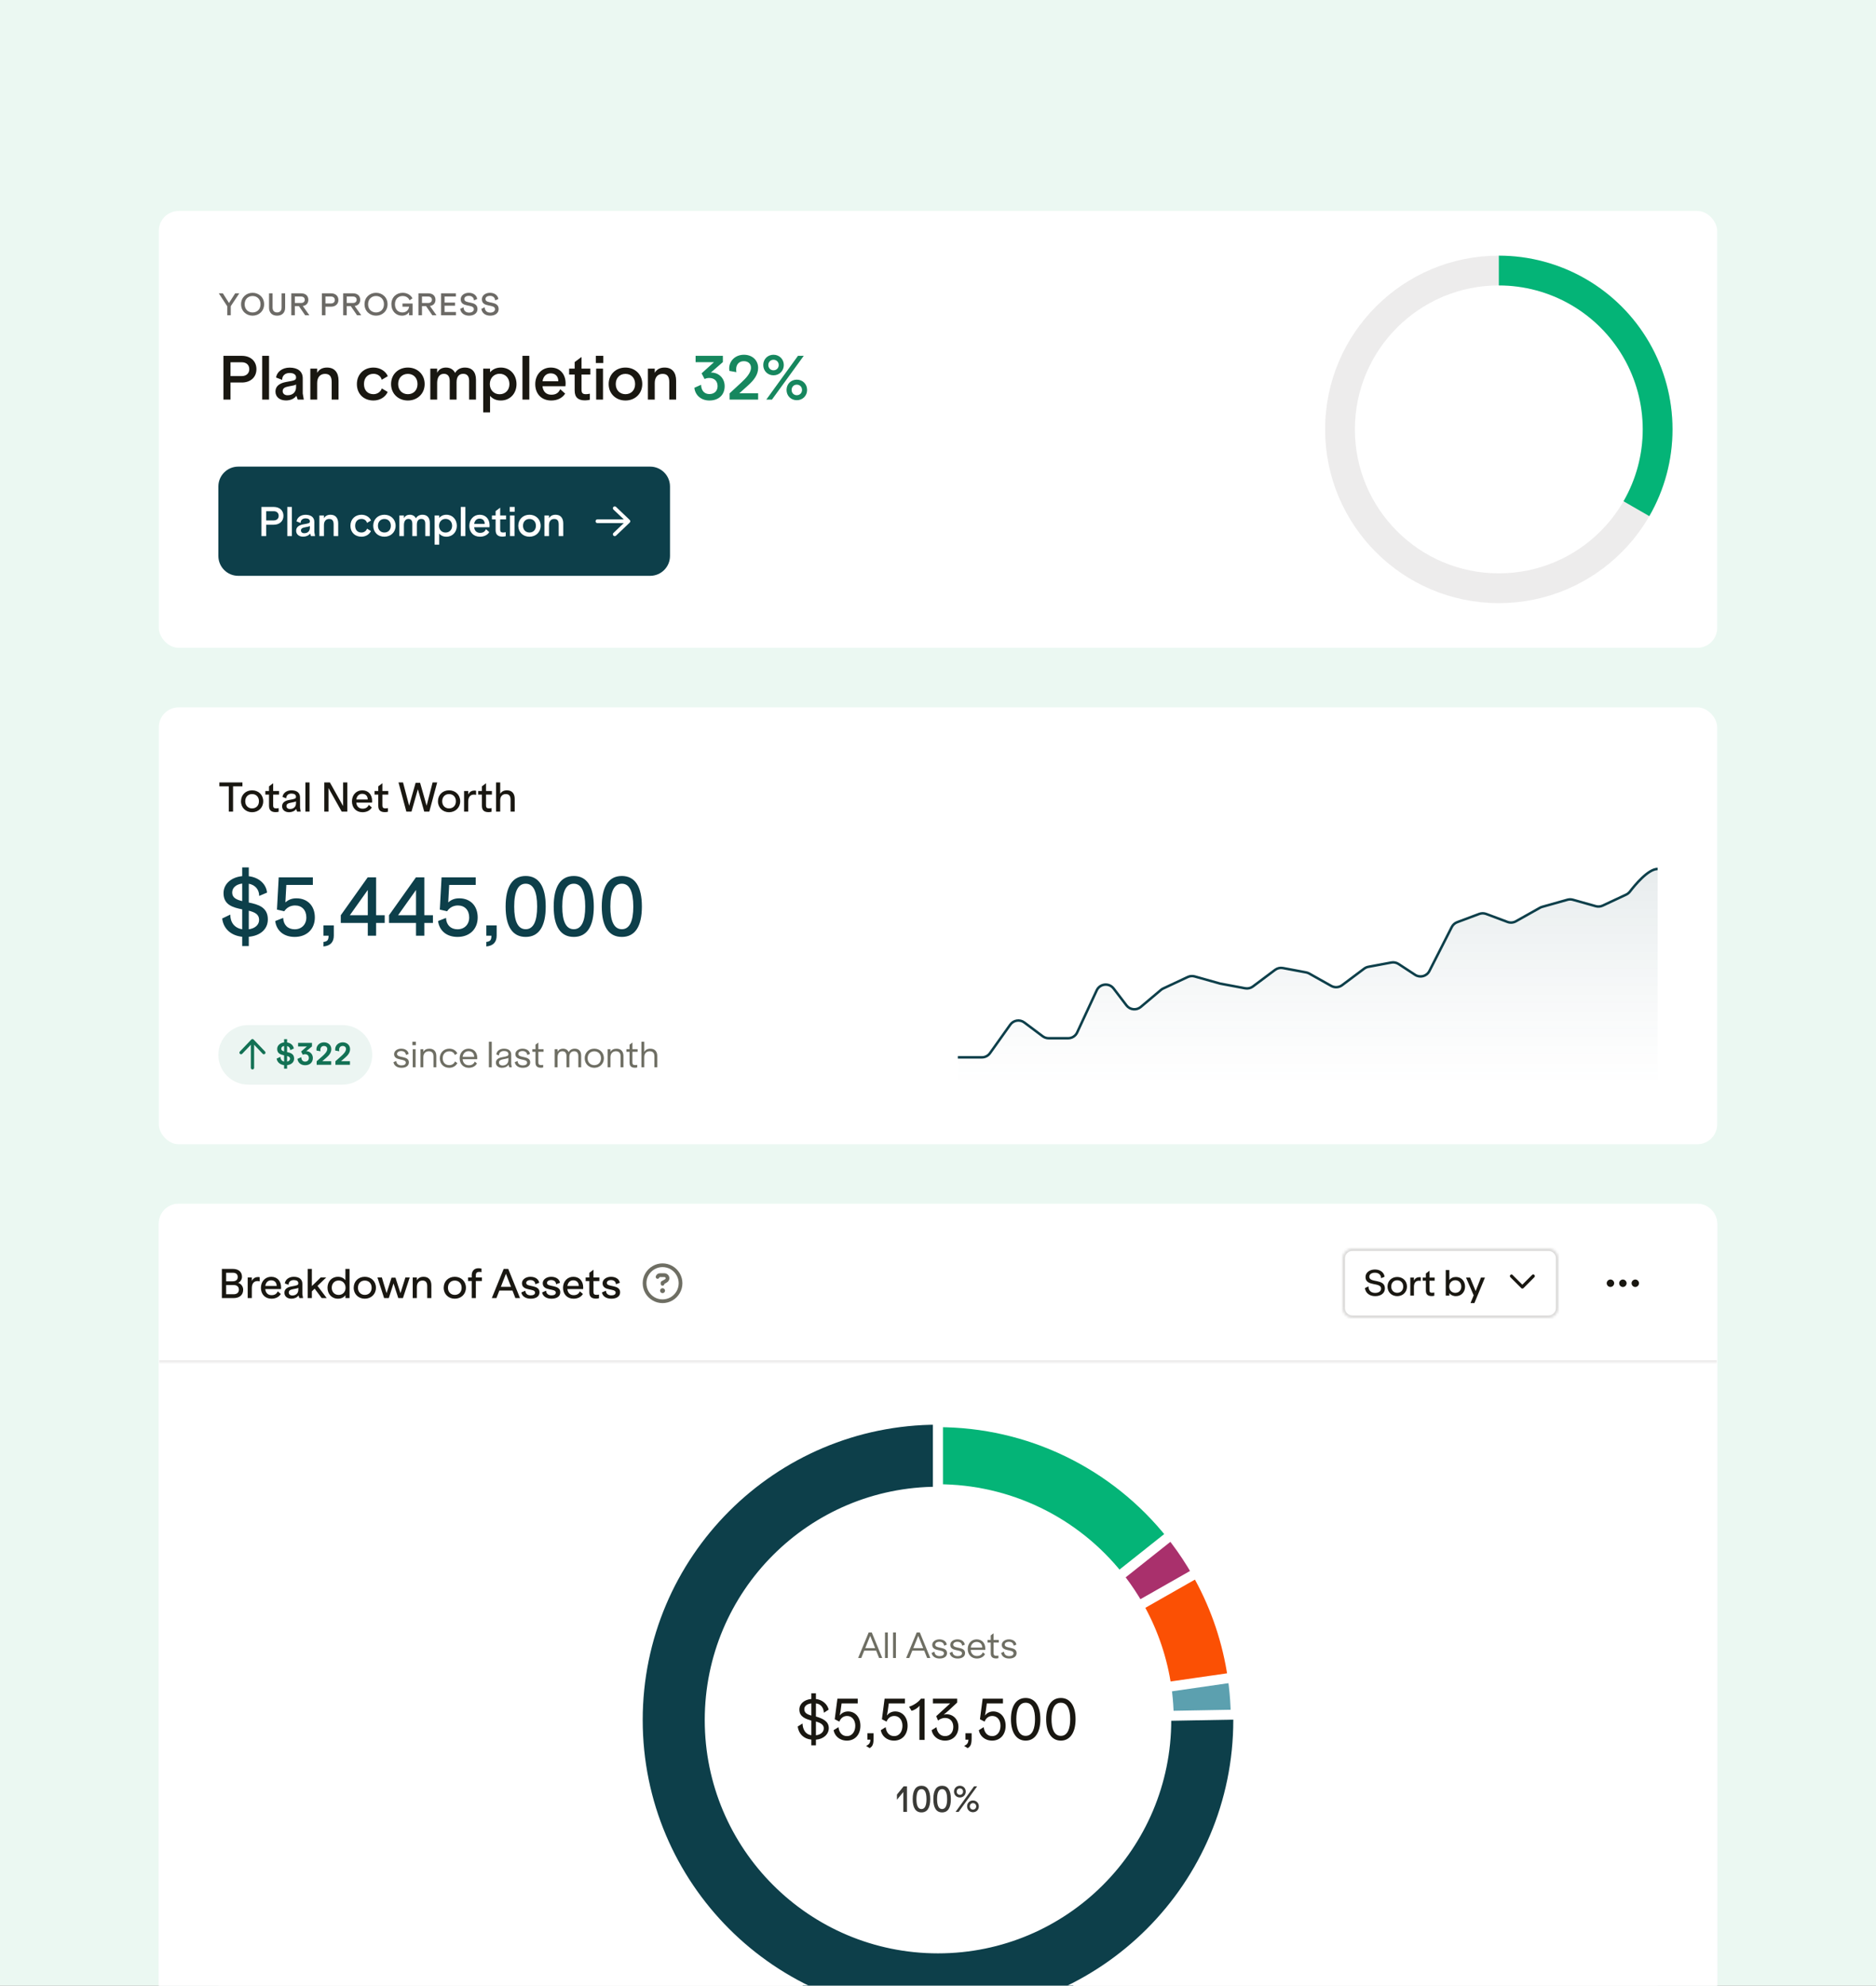 <?xml version="1.0" encoding="UTF-8"?> <svg xmlns="http://www.w3.org/2000/svg" width="756" height="800" viewBox="0 0 756 800" fill="none"><rect x="0" y="0" width="756" height="800" fill="#808080" stroke="none"/><g clip-path="url(#clip0_2076_46123)"><rect width="756" height="800" fill="#EBF8F2"></rect><rect x="64" y="85" width="628" height="176" rx="8" fill="white"></rect><path opacity="0.64" d="M91.576 127V123.388L88.168 118.18H89.812L92.284 122.08L94.78 118.18H96.436L92.992 123.364V127H91.576ZM101.793 127.18C99.285 127.18 97.149 125.368 97.149 122.572C97.149 119.764 99.297 117.964 101.793 117.964C104.289 117.964 106.437 119.764 106.437 122.572C106.437 125.368 104.301 127.18 101.793 127.18ZM101.793 125.884C103.593 125.884 104.985 124.624 104.985 122.572C104.985 120.508 103.569 119.26 101.793 119.26C100.017 119.26 98.589 120.508 98.589 122.572C98.589 124.624 100.005 125.884 101.793 125.884ZM111.669 127.18C109.641 127.18 108.417 125.98 108.417 123.964V118.18H109.845V123.88C109.845 125.092 110.433 125.872 111.669 125.872C112.881 125.872 113.481 125.092 113.481 123.88V118.18H114.909V123.964C114.909 126.004 113.661 127.18 111.669 127.18ZM117.391 127V118.18H121.363C123.163 118.18 124.255 119.224 124.255 120.772C124.255 122.128 123.475 123.076 122.023 123.292L124.663 127H122.971L120.451 123.34H118.819V127H117.391ZM118.819 122.068H121.315C122.275 122.068 122.815 121.54 122.815 120.772C122.815 120.004 122.287 119.476 121.315 119.476H118.819V122.068ZM129.723 127V118.18H133.419C135.183 118.18 136.371 119.236 136.371 120.868C136.371 122.584 135.075 123.556 133.455 123.556H131.151V127H129.723ZM131.151 122.26H133.407C134.343 122.26 134.931 121.708 134.931 120.868C134.931 120.052 134.379 119.476 133.419 119.476H131.151V122.26ZM138.297 127V118.18H142.269C144.069 118.18 145.161 119.224 145.161 120.772C145.161 122.128 144.381 123.076 142.929 123.292L145.569 127H143.877L141.357 123.34H139.725V127H138.297ZM139.725 122.068H142.221C143.181 122.068 143.721 121.54 143.721 120.772C143.721 120.004 143.193 119.476 142.221 119.476H139.725V122.068ZM151.539 127.18C149.031 127.18 146.895 125.368 146.895 122.572C146.895 119.764 149.043 117.964 151.539 117.964C154.035 117.964 156.183 119.764 156.183 122.572C156.183 125.368 154.047 127.18 151.539 127.18ZM151.539 125.884C153.339 125.884 154.731 124.624 154.731 122.572C154.731 120.508 153.315 119.26 151.539 119.26C149.763 119.26 148.335 120.508 148.335 122.572C148.335 124.624 149.751 125.884 151.539 125.884ZM161.979 127.18C159.567 127.18 157.719 125.356 157.719 122.572C157.719 119.74 159.771 117.964 162.279 117.964C163.911 117.964 165.483 118.744 166.227 120.196L165.051 120.988C164.619 119.92 163.563 119.26 162.255 119.26C160.515 119.26 159.159 120.508 159.159 122.56C159.159 124.66 160.407 125.884 162.183 125.884C163.659 125.884 164.667 124.948 164.859 123.556H162.195V122.284H166.263V127H164.847V125.764C164.343 126.472 163.479 127.18 161.979 127.18ZM168.625 127V118.18H172.597C174.397 118.18 175.489 119.224 175.489 120.772C175.489 122.128 174.709 123.076 173.257 123.292L175.897 127H174.205L171.685 123.34H170.053V127H168.625ZM170.053 122.068H172.549C173.509 122.068 174.049 121.54 174.049 120.772C174.049 120.004 173.521 119.476 172.549 119.476H170.053V122.068ZM177.727 127V118.18H183.715V119.476H179.155V121.912H183.379V123.184H179.155V125.704H183.739V127H177.727ZM189.022 127.18C187.138 127.18 185.686 126.184 185.458 124.444L186.814 123.796C186.814 125.104 187.63 125.944 189.022 125.944C190.138 125.944 190.954 125.428 190.954 124.576C190.954 122.332 185.662 124.084 185.662 120.592C185.662 118.984 187.162 117.964 188.938 117.964C190.894 117.964 192.13 119.104 192.298 120.472L190.99 121.036C190.99 119.968 190.21 119.2 188.938 119.2C187.87 119.2 187.114 119.68 187.114 120.496C187.114 122.644 192.418 120.964 192.418 124.516C192.418 126.208 190.954 127.18 189.022 127.18ZM197.549 127.18C195.665 127.18 194.213 126.184 193.985 124.444L195.341 123.796C195.341 125.104 196.157 125.944 197.549 125.944C198.665 125.944 199.481 125.428 199.481 124.576C199.481 122.332 194.189 124.084 194.189 120.592C194.189 118.984 195.689 117.964 197.465 117.964C199.421 117.964 200.657 119.104 200.825 120.472L199.517 121.036C199.517 119.968 198.737 119.2 197.465 119.2C196.397 119.2 195.641 119.68 195.641 120.496C195.641 122.644 200.945 120.964 200.945 124.516C200.945 126.208 199.481 127.18 197.549 127.18Z" fill="#191711"></path><path d="M90.04 161V143.36H97.432C100.96 143.36 103.336 145.472 103.336 148.736C103.336 152.168 100.744 154.112 97.504 154.112H92.896V161H90.04ZM92.896 151.52H97.408C99.28 151.52 100.456 150.416 100.456 148.736C100.456 147.104 99.352 145.952 97.432 145.952H92.896V151.52ZM105.66 161V143.36H108.42V161H105.66ZM115.254 161.336C112.758 161.336 111.006 159.968 111.006 157.736C111.006 155.6 112.638 154.376 115.302 153.896C118.758 153.296 119.31 153.2 119.31 152.048C119.31 150.824 118.182 150.272 116.718 150.272C114.942 150.272 113.694 151.28 113.694 153.056L111.246 152.096C111.606 149.744 113.814 148.112 116.718 148.112C119.958 148.112 121.998 149.624 121.998 152.408V158.528L122.43 161H119.982L119.43 159.464C118.566 160.664 117.006 161.336 115.254 161.336ZM115.878 159.248C118.134 159.248 119.31 157.832 119.31 155.984V154.88C118.95 155.192 118.254 155.336 116.046 155.744C114.75 155.984 113.91 156.488 113.91 157.592C113.91 158.528 114.63 159.248 115.878 159.248ZM125.053 161V148.52H127.813V150.2C128.653 148.784 129.973 148.088 131.773 148.088C134.797 148.088 136.429 150.032 136.429 153.368V161H133.669V153.92C133.669 151.664 132.829 150.632 130.981 150.632C128.989 150.632 127.813 152.024 127.813 154.328V161H125.053ZM150.517 161.36C146.533 161.36 143.821 158.672 143.821 154.736C143.821 150.824 146.629 148.088 150.517 148.088C153.205 148.088 155.461 149.576 156.277 151.568L153.829 153.008C153.493 151.496 152.077 150.608 150.517 150.608C148.237 150.608 146.677 152.168 146.677 154.736C146.677 157.28 148.189 158.816 150.517 158.816C152.101 158.816 153.469 157.808 153.853 156.488L156.229 157.904C155.389 159.872 153.205 161.36 150.517 161.36ZM164.364 161.36C160.5 161.36 157.596 158.624 157.596 154.736C157.596 150.824 160.5 148.088 164.364 148.088C168.204 148.088 171.132 150.824 171.132 154.736C171.132 158.624 168.204 161.36 164.364 161.36ZM164.364 158.816C166.62 158.816 168.252 157.232 168.252 154.736C168.252 152.216 166.62 150.632 164.364 150.632C162.108 150.632 160.452 152.216 160.452 154.736C160.452 157.232 162.132 158.816 164.364 158.816ZM173.405 161V148.52H176.165V150.176C176.981 148.568 178.397 148.088 179.717 148.088C181.469 148.088 182.717 148.904 183.413 150.248C184.157 148.904 185.525 148.088 187.397 148.088C190.133 148.088 191.813 149.792 191.813 152.984V161H189.053V153.464C189.053 151.544 188.213 150.608 186.653 150.608C184.901 150.608 183.989 151.856 183.989 154.016V161H181.229V153.488C181.229 151.544 180.365 150.608 178.877 150.608C177.101 150.608 176.213 152.024 176.165 154.184V161H173.405ZM194.728 166.16V148.52H197.488V149.984C198.496 148.832 199.936 148.088 201.832 148.088C205.6 148.088 208.144 150.992 208.144 154.76C208.144 158.504 205.576 161.36 201.832 161.36C199.84 161.36 198.448 160.616 197.488 159.488V166.16H194.728ZM201.328 158.84C203.68 158.84 205.288 157.136 205.288 154.76C205.288 152.336 203.68 150.584 201.328 150.584C199.072 150.584 197.392 152.312 197.392 154.76C197.392 157.184 199.072 158.84 201.328 158.84ZM210.545 161V143.36H213.305V161H210.545ZM222.131 161.36C218.195 161.36 215.699 158.648 215.699 154.784C215.699 150.92 218.339 148.088 221.963 148.088C225.635 148.088 227.939 150.704 227.939 154.52C227.939 154.88 227.915 155.192 227.867 155.624H218.603C218.891 158 220.307 159.032 222.203 159.032C223.955 159.032 225.083 158.336 225.755 156.8L227.747 158.576C226.571 160.472 224.435 161.36 222.131 161.36ZM218.627 153.608H224.987V153.584C224.987 151.664 223.835 150.416 221.915 150.416C220.283 150.416 218.963 151.448 218.627 153.608ZM235.782 161.312C233.07 161.312 231.582 160.184 231.582 157.328V150.896H229.35V148.52H231.582V145.88L234.342 143.816V148.52H237.894V150.896H234.342V156.968C234.342 158.504 234.942 158.816 236.19 158.816C236.574 158.816 237.294 158.72 237.702 158.624V161.048C237.294 161.216 236.19 161.312 235.782 161.312ZM240.244 161V148.52H243.004V161H240.244ZM240.124 146.264V143.36H243.1V146.264H240.124ZM252.052 161.36C248.188 161.36 245.284 158.624 245.284 154.736C245.284 150.824 248.188 148.088 252.052 148.088C255.892 148.088 258.82 150.824 258.82 154.736C258.82 158.624 255.892 161.36 252.052 161.36ZM252.052 158.816C254.308 158.816 255.94 157.232 255.94 154.736C255.94 152.216 254.308 150.632 252.052 150.632C249.796 150.632 248.14 152.216 248.14 154.736C248.14 157.232 249.82 158.816 252.052 158.816ZM261.092 161V148.52H263.852V150.2C264.692 148.784 266.012 148.088 267.812 148.088C270.836 148.088 272.468 150.032 272.468 153.368V161H269.708V153.92C269.708 151.664 268.868 150.632 267.02 150.632C265.028 150.632 263.852 152.024 263.852 154.328V161H261.092Z" fill="#191711"></path><path d="M285.861 161.36C282.621 161.36 280.173 159.32 279.813 156.248L282.525 155.024C282.573 157.304 283.821 158.768 285.861 158.768C287.877 158.768 289.173 157.52 289.173 155.576C289.173 153.56 287.925 152.288 285.813 152.288C285.093 152.288 284.445 152.432 283.941 152.72L282.741 150.416L287.709 145.928H280.317V143.36H291.309V145.88L286.461 150.104H286.677C289.653 150.104 292.029 152.384 292.029 155.576C292.029 159.104 289.629 161.36 285.861 161.36ZM294.019 161V158.48L298.843 154.016C300.595 152.384 302.635 150.272 302.635 148.16C302.635 146.552 301.507 145.52 299.731 145.52C297.787 145.52 296.659 146.864 296.659 148.832C296.659 149.168 296.683 149.504 296.755 149.936L293.923 149.432C293.875 149.12 293.851 148.76 293.851 148.472C293.851 145.376 296.323 142.928 299.803 142.928C303.067 142.928 305.515 145.064 305.515 148.232C305.515 150.944 303.907 153.056 301.483 155.264L297.931 158.456H305.515V161H294.019ZM311.709 151.208C309.357 151.208 307.581 149.432 307.581 147.056C307.581 144.704 309.357 142.928 311.709 142.928C314.061 142.928 315.861 144.704 315.861 147.056C315.861 149.432 314.061 151.208 311.709 151.208ZM311.709 149.192C312.909 149.192 313.821 148.28 313.821 147.056C313.821 145.856 312.909 144.944 311.709 144.944C310.509 144.944 309.621 145.856 309.621 147.056C309.621 148.28 310.509 149.192 311.709 149.192ZM308.805 161L321.573 143.36H323.901L311.085 161H308.805ZM321.093 161.24C318.741 161.24 316.965 159.464 316.965 157.112C316.965 154.736 318.741 152.96 321.093 152.96C323.469 152.96 325.245 154.736 325.245 157.112C325.245 159.464 323.469 161.24 321.093 161.24ZM321.093 159.224C322.317 159.224 323.205 158.312 323.205 157.112C323.205 155.888 322.317 154.976 321.093 154.976C319.893 154.976 319.005 155.888 319.005 157.112C319.005 158.312 319.893 159.224 321.093 159.224Z" fill="#16875E"></path><path d="M88 196C88 191.582 91.582 188 96 188H262C266.418 188 270 191.582 270 196V224C270 228.418 266.418 232 262 232H96C91.582 232 88 228.418 88 224V196Z" fill="#0D3F4A"></path><path d="M105.363 216V204.24H110.291C112.643 204.24 114.227 205.648 114.227 207.824C114.227 210.112 112.499 211.408 110.339 211.408H107.267V216H105.363ZM107.267 209.68H110.275C111.523 209.68 112.307 208.944 112.307 207.824C112.307 206.736 111.571 205.968 110.291 205.968H107.267V209.68ZM115.776 216V204.24H117.616V216H115.776ZM122.172 216.224C120.508 216.224 119.34 215.312 119.34 213.824C119.34 212.4 120.428 211.584 122.204 211.264C124.508 210.864 124.876 210.8 124.876 210.032C124.876 209.216 124.124 208.848 123.148 208.848C121.964 208.848 121.132 209.52 121.132 210.704L119.5 210.064C119.74 208.496 121.212 207.408 123.148 207.408C125.308 207.408 126.668 208.416 126.668 210.272V214.352L126.956 216H125.324L124.956 214.976C124.38 215.776 123.34 216.224 122.172 216.224ZM122.588 214.832C124.092 214.832 124.876 213.888 124.876 212.656V211.92C124.636 212.128 124.172 212.224 122.7 212.496C121.836 212.656 121.276 212.992 121.276 213.728C121.276 214.352 121.756 214.832 122.588 214.832ZM128.705 216V207.68H130.545V208.8C131.105 207.856 131.985 207.392 133.185 207.392C135.201 207.392 136.289 208.688 136.289 210.912V216H134.449V211.28C134.449 209.776 133.889 209.088 132.657 209.088C131.329 209.088 130.545 210.016 130.545 211.552V216H128.705ZM145.681 216.24C143.025 216.24 141.217 214.448 141.217 211.824C141.217 209.216 143.089 207.392 145.681 207.392C147.473 207.392 148.977 208.384 149.521 209.712L147.889 210.672C147.665 209.664 146.721 209.072 145.681 209.072C144.161 209.072 143.121 210.112 143.121 211.824C143.121 213.52 144.129 214.544 145.681 214.544C146.737 214.544 147.649 213.872 147.905 212.992L149.489 213.936C148.929 215.248 147.473 216.24 145.681 216.24ZM154.912 216.24C152.336 216.24 150.4 214.416 150.4 211.824C150.4 209.216 152.336 207.392 154.912 207.392C157.472 207.392 159.424 209.216 159.424 211.824C159.424 214.416 157.472 216.24 154.912 216.24ZM154.912 214.544C156.416 214.544 157.504 213.488 157.504 211.824C157.504 210.144 156.416 209.088 154.912 209.088C153.408 209.088 152.304 210.144 152.304 211.824C152.304 213.488 153.424 214.544 154.912 214.544ZM160.94 216V207.68H162.78V208.784C163.324 207.712 164.268 207.392 165.148 207.392C166.316 207.392 167.148 207.936 167.612 208.832C168.108 207.936 169.02 207.392 170.268 207.392C172.092 207.392 173.212 208.528 173.212 210.656V216H171.372V210.976C171.372 209.696 170.812 209.072 169.772 209.072C168.604 209.072 167.996 209.904 167.996 211.344V216H166.156V210.992C166.156 209.696 165.58 209.072 164.588 209.072C163.404 209.072 162.812 210.016 162.78 211.456V216H160.94ZM175.155 219.44V207.68H176.995V208.656C177.667 207.888 178.627 207.392 179.891 207.392C182.403 207.392 184.099 209.328 184.099 211.84C184.099 214.336 182.387 216.24 179.891 216.24C178.563 216.24 177.635 215.744 176.995 214.992V219.44H175.155ZM179.555 214.56C181.123 214.56 182.195 213.424 182.195 211.84C182.195 210.224 181.123 209.056 179.555 209.056C178.051 209.056 176.931 210.208 176.931 211.84C176.931 213.456 178.051 214.56 179.555 214.56ZM185.7 216V204.24H187.54V216H185.7ZM193.423 216.24C190.799 216.24 189.135 214.432 189.135 211.856C189.135 209.28 190.895 207.392 193.311 207.392C195.759 207.392 197.295 209.136 197.295 211.68C197.295 211.92 197.279 212.128 197.247 212.416H191.071C191.263 214 192.207 214.688 193.471 214.688C194.639 214.688 195.391 214.224 195.839 213.2L197.167 214.384C196.383 215.648 194.959 216.24 193.423 216.24ZM191.087 211.072H195.327V211.056C195.327 209.776 194.559 208.944 193.279 208.944C192.191 208.944 191.311 209.632 191.087 211.072ZM202.524 216.208C200.716 216.208 199.724 215.456 199.724 213.552V209.264H198.236V207.68H199.724V205.92L201.564 204.544V207.68H203.932V209.264H201.564V213.312C201.564 214.336 201.964 214.544 202.796 214.544C203.052 214.544 203.532 214.48 203.804 214.416V216.032C203.532 216.144 202.796 216.208 202.524 216.208ZM205.499 216V207.68H207.339V216H205.499ZM205.419 206.176V204.24H207.403V206.176H205.419ZM213.371 216.24C210.795 216.24 208.859 214.416 208.859 211.824C208.859 209.216 210.795 207.392 213.371 207.392C215.931 207.392 217.883 209.216 217.883 211.824C217.883 214.416 215.931 216.24 213.371 216.24ZM213.371 214.544C214.875 214.544 215.963 213.488 215.963 211.824C215.963 210.144 214.875 209.088 213.371 209.088C211.867 209.088 210.763 210.144 210.763 211.824C210.763 213.488 211.883 214.544 213.371 214.544ZM219.398 216V207.68H221.238V208.8C221.798 207.856 222.678 207.392 223.878 207.392C225.894 207.392 226.982 208.688 226.982 210.912V216H225.142V211.28C225.142 209.776 224.582 209.088 223.35 209.088C222.022 209.088 221.238 210.016 221.238 211.552V216H219.398Z" fill="white"></path><path d="M253.75 210.562L248.25 215.812C247.938 216.094 247.469 216.094 247.188 215.781C246.906 215.469 246.906 215 247.219 214.719L251.375 210.75H240.75C240.312 210.75 240 210.438 240 210C240 209.594 240.312 209.25 240.75 209.25H251.375L247.219 205.312C246.906 205.031 246.906 204.531 247.188 204.25C247.469 203.938 247.969 203.938 248.25 204.219L253.75 209.469C253.906 209.625 254 209.812 254 210C254 210.219 253.906 210.406 253.75 210.562Z" fill="white"></path><circle cx="604" cy="173" r="64" stroke="#191711" stroke-opacity="0.08" stroke-width="12"></circle><path d="M604 109C615.23 109 626.262 111.955 635.989 117.568C645.715 123.181 653.794 131.255 659.413 140.978C665.032 150.701 667.993 161.731 668 172.961C668.007 184.191 665.059 195.225 659.451 204.955" stroke="#04B477" stroke-width="12"></path><rect x="64" y="285" width="628" height="176" rx="8" fill="white"></rect><path d="M92.192 327V316.824H88.4V315.24H97.696V316.824H93.92V327H92.192ZM101.584 327.24C99.056 327.24 97.12 325.432 97.12 322.824C97.12 320.216 99.056 318.408 101.584 318.408C104.128 318.408 106.08 320.216 106.08 322.824C106.08 325.432 104.128 327.24 101.584 327.24ZM101.584 325.704C103.2 325.704 104.352 324.584 104.352 322.824C104.352 321.064 103.2 319.928 101.584 319.928C99.984 319.928 98.832 321.064 98.832 322.824C98.832 324.584 100.016 325.704 101.584 325.704ZM111.116 327.208C109.356 327.208 108.412 326.488 108.412 324.648V320.136H106.924V318.68H108.412V316.824L110.076 315.56V318.68H112.444V320.136H110.076V324.424C110.076 325.496 110.492 325.688 111.356 325.688C111.612 325.688 112.044 325.64 112.3 325.576V327.048C112.044 327.144 111.372 327.208 111.116 327.208ZM116.494 327.24C114.83 327.24 113.678 326.296 113.678 324.84C113.678 323.416 114.766 322.616 116.542 322.296C118.926 321.88 119.278 321.784 119.278 320.984C119.278 320.104 118.462 319.736 117.438 319.736C116.238 319.736 115.342 320.408 115.342 321.656L113.838 321.08C114.062 319.496 115.534 318.408 117.438 318.408C119.582 318.408 120.91 319.4 120.91 321.24V325.4L121.182 327H119.726L119.358 325.944C118.734 326.792 117.662 327.24 116.494 327.24ZM116.862 325.944C118.43 325.944 119.278 324.952 119.278 323.656V322.84C119.038 323.048 118.574 323.144 116.99 323.448C116.046 323.624 115.438 323.96 115.438 324.76C115.438 325.432 115.95 325.944 116.862 325.944ZM123.076 327V315.24H124.74V327H123.076ZM130.682 327V315.24H132.938L138.266 324.76V315.24H139.962V327H137.706L132.378 317.496V327H130.682ZM146.088 327.24C143.496 327.24 141.832 325.432 141.832 322.856C141.832 320.296 143.576 318.408 145.976 318.408C148.44 318.408 149.96 320.152 149.96 322.696C149.96 322.904 149.96 323.112 149.928 323.368H143.576C143.752 325.032 144.792 325.816 146.12 325.816C147.352 325.816 148.152 325.32 148.616 324.264L149.848 325.336C149.064 326.648 147.608 327.24 146.088 327.24ZM143.592 322.12H148.184V322.104C148.184 320.712 147.32 319.832 145.944 319.832C144.776 319.832 143.816 320.584 143.592 322.12ZM155.14 327.208C153.38 327.208 152.436 326.488 152.436 324.648V320.136H150.948V318.68H152.436V316.824L154.1 315.56V318.68H156.468V320.136H154.1V324.424C154.1 325.496 154.516 325.688 155.38 325.688C155.636 325.688 156.068 325.64 156.324 325.576V327.048C156.068 327.144 155.396 327.208 155.14 327.208ZM163.759 327L160.591 315.24H162.415L164.879 324.616L167.487 315.4H169.295L171.919 324.616L174.335 315.24H176.175L173.007 327H170.959L168.399 317.976L165.823 327H163.759ZM180.953 327.24C178.425 327.24 176.489 325.432 176.489 322.824C176.489 320.216 178.425 318.408 180.953 318.408C183.497 318.408 185.449 320.216 185.449 322.824C185.449 325.432 183.497 327.24 180.953 327.24ZM180.953 325.704C182.569 325.704 183.721 324.584 183.721 322.824C183.721 321.064 182.569 319.928 180.953 319.928C179.353 319.928 178.201 321.064 178.201 322.824C178.201 324.584 179.385 325.704 180.953 325.704ZM187.013 327V318.68H188.677V320.088C189.317 318.808 190.373 318.504 191.189 318.504C191.445 318.504 191.605 318.52 191.845 318.584V320.264C191.557 320.184 191.301 320.136 190.997 320.136C189.637 320.136 188.677 320.984 188.677 322.968V327H187.013ZM196.903 327.208C195.143 327.208 194.199 326.488 194.199 324.648V320.136H192.711V318.68H194.199V316.824L195.863 315.56V318.68H198.231V320.136H195.863V324.424C195.863 325.496 196.279 325.688 197.143 325.688C197.399 325.688 197.831 325.64 198.087 325.576V327.048C197.831 327.144 197.159 327.208 196.903 327.208ZM199.913 327V315.24H201.577V319.816C202.089 318.968 202.937 318.408 204.281 318.408C206.297 318.408 207.417 319.704 207.417 321.864V327H205.753V322.184C205.753 320.664 205.129 319.928 203.833 319.928C202.441 319.928 201.577 320.872 201.577 322.488V327H199.913Z" fill="#191711"></path><path d="M97.6 381.16V377.416C93.184 376.968 90.048 374.28 89.536 370.056L92.8 368.488C92.8 371.688 94.528 373.896 97.6 374.408V366.376C93.888 365.608 90.08 364.616 90.08 359.848C90.08 355.912 93.472 353.384 97.6 353V349.48H100.256V353.032C104.576 353.544 107.296 356.328 107.616 359.624L104.448 360.968C104.448 358.472 102.912 356.552 100.256 356.04V363.624C104 364.392 107.936 365.48 107.936 370.408C107.936 374.504 104.736 377.032 100.256 377.416V381.16H97.6ZM93.568 359.624C93.568 361.704 95.328 362.504 97.6 363.048V355.976C95.2 356.296 93.568 357.608 93.568 359.624ZM100.256 374.408C102.752 374.056 104.416 372.648 104.416 370.6C104.416 368.328 102.592 367.496 100.256 366.92V374.408ZM118.749 377.48C114.461 377.48 111.421 375.08 110.909 371.08L114.109 369.832C114.237 372.648 115.997 374.408 118.749 374.408C121.565 374.408 123.453 372.456 123.453 369.64C123.453 366.696 121.661 364.808 118.909 364.808C116.989 364.808 115.485 365.736 114.557 367.144L111.613 366.472L112.317 353.48H126.077V356.52H115.389L115.005 363.56C116.157 362.568 117.469 361.928 119.453 361.928C123.901 361.928 126.877 364.936 126.877 369.64C126.877 374.344 123.613 377.48 118.749 377.48ZM130.36 379.496C131.992 379.336 132.408 378.632 132.408 377H130.36V372.84H134.52V376.936C134.52 379.496 133.208 381.064 130.36 381.32V379.496ZM148.211 377V371.848H137.331V368.744L148.179 353.48H151.571V368.744H155.027V371.848H151.571V377H148.211ZM140.979 368.744H148.211V358.568L140.979 368.744ZM167.649 377V371.848H156.769V368.744L167.617 353.48H171.009V368.744H174.465V371.848H171.009V377H167.649ZM160.417 368.744H167.649V358.568L160.417 368.744ZM184.374 377.48C180.086 377.48 177.046 375.08 176.534 371.08L179.734 369.832C179.862 372.648 181.622 374.408 184.374 374.408C187.19 374.408 189.078 372.456 189.078 369.64C189.078 366.696 187.286 364.808 184.534 364.808C182.614 364.808 181.11 365.736 180.182 367.144L177.238 366.472L177.942 353.48H191.702V356.52H181.014L180.63 363.56C181.782 362.568 183.094 361.928 185.078 361.928C189.526 361.928 192.502 364.936 192.502 369.64C192.502 374.344 189.238 377.48 184.374 377.48ZM195.985 379.496C197.617 379.336 198.033 378.632 198.033 377H195.985V372.84H200.145V376.936C200.145 379.496 198.833 381.064 195.985 381.32V379.496ZM211.852 377.48C206.54 377.48 203.756 373.288 203.756 365.256C203.756 357.16 206.54 352.936 211.852 352.936C217.132 352.936 219.916 357.16 219.916 365.256C219.916 373.288 217.132 377.48 211.852 377.48ZM211.852 374.376C214.892 374.376 216.46 371.304 216.46 365.256C216.46 359.112 214.892 356.04 211.852 356.04C208.78 356.04 207.212 359.112 207.212 365.256C207.212 371.304 208.78 374.376 211.852 374.376ZM231.227 377.48C225.915 377.48 223.131 373.288 223.131 365.256C223.131 357.16 225.915 352.936 231.227 352.936C236.507 352.936 239.291 357.16 239.291 365.256C239.291 373.288 236.507 377.48 231.227 377.48ZM231.227 374.376C234.267 374.376 235.835 371.304 235.835 365.256C235.835 359.112 234.267 356.04 231.227 356.04C228.155 356.04 226.587 359.112 226.587 365.256C226.587 371.304 228.155 374.376 231.227 374.376ZM250.602 377.48C245.29 377.48 242.506 373.288 242.506 365.256C242.506 357.16 245.29 352.936 250.602 352.936C255.882 352.936 258.666 357.16 258.666 365.256C258.666 373.288 255.882 377.48 250.602 377.48ZM250.602 374.376C253.642 374.376 255.21 371.304 255.21 365.256C255.21 359.112 253.642 356.04 250.602 356.04C247.53 356.04 245.962 359.112 245.962 365.256C245.962 371.304 247.53 374.376 250.602 374.376Z" fill="#0D3F4A"></path><path d="M88 425C88 418.373 93.373 413 100 413H138C144.627 413 150 418.373 150 425C150 431.627 144.627 437 138 437H100C93.373 437 88 431.627 88 425Z" fill="#16875E" fill-opacity="0.08"></path><path d="M102.215 418.844L106.809 423.656C107.055 423.93 107.055 424.34 106.781 424.586C106.508 424.832 106.098 424.832 105.852 424.559L102.406 420.922V430.219C102.406 430.602 102.105 430.875 101.75 430.875C101.367 430.875 101.094 430.602 101.094 430.219V420.922L97.621 424.559C97.375 424.832 96.965 424.832 96.691 424.586C96.418 424.34 96.418 423.902 96.664 423.656L101.258 418.844C101.395 418.707 101.559 418.625 101.75 418.625C101.914 418.625 102.078 418.707 102.215 418.844Z" fill="#127154"></path><path d="M114.492 430.56V429.144C112.92 428.952 111.72 428.04 111.48 426.504L113.016 425.796C113.016 426.804 113.568 427.5 114.492 427.716V425.184C113.136 424.908 111.696 424.488 111.696 422.64C111.696 421.176 112.908 420.168 114.492 419.976V418.68H115.692V420C117.252 420.228 118.236 421.236 118.416 422.46L116.952 423.096C116.952 422.292 116.484 421.668 115.692 421.452V423.876C117.06 424.164 118.524 424.596 118.524 426.492C118.524 428.028 117.324 428.964 115.692 429.144V430.56H114.492ZM113.34 422.532C113.34 423.156 113.82 423.432 114.492 423.612V421.404C113.796 421.536 113.34 421.932 113.34 422.532ZM115.692 427.716C116.4 427.572 116.88 427.152 116.88 426.552C116.88 425.916 116.376 425.64 115.692 425.448V427.716ZM122.948 429.18C121.316 429.18 120.056 428.184 119.864 426.624L121.412 425.928C121.424 427.032 122.012 427.716 122.948 427.716C123.872 427.716 124.46 427.152 124.46 426.252C124.46 425.328 123.884 424.74 122.924 424.74C122.6 424.74 122.264 424.812 122.024 424.968L121.34 423.66L123.668 421.632H120.128V420.18H125.72V421.608L123.428 423.516C124.88 423.528 126.08 424.692 126.08 426.252C126.08 428.04 124.868 429.18 122.948 429.18ZM127.612 429V427.572L130.012 425.448C130.804 424.728 131.884 423.672 131.884 422.628C131.884 421.884 131.344 421.416 130.528 421.416C129.64 421.416 129.1 422.052 129.1 422.988C129.1 423.168 129.124 423.336 129.16 423.552L127.552 423.276C127.528 423.12 127.516 422.952 127.516 422.796C127.516 421.2 128.8 419.952 130.564 419.952C132.208 419.952 133.516 421.032 133.516 422.676C133.516 424.032 132.76 425.064 131.524 426.132L129.868 427.56H133.468V429H127.612ZM135.166 429V427.572L137.566 425.448C138.358 424.728 139.438 423.672 139.438 422.628C139.438 421.884 138.898 421.416 138.082 421.416C137.194 421.416 136.654 422.052 136.654 422.988C136.654 423.168 136.678 423.336 136.714 423.552L135.106 423.276C135.082 423.12 135.07 422.952 135.07 422.796C135.07 421.2 136.354 419.952 138.118 419.952C139.762 419.952 141.07 421.032 141.07 422.676C141.07 424.032 140.314 425.064 139.078 426.132L137.422 427.56H141.022V429H135.166Z" fill="#127154"></path><path d="M161.794 430.21C159.904 430.21 158.77 429.23 158.56 427.942L159.708 427.466C159.75 428.586 160.548 429.244 161.794 429.244C162.788 429.244 163.53 428.894 163.53 428.096C163.53 426.304 158.812 427.606 158.812 424.694C158.812 423.42 160.128 422.496 161.682 422.496C163.348 422.496 164.524 423.364 164.678 424.638L163.586 425.044C163.516 424.078 162.844 423.462 161.682 423.462C160.618 423.462 160.002 423.966 160.002 424.624C160.002 426.43 164.776 425.184 164.776 428.012C164.776 429.384 163.628 430.21 161.794 430.21ZM166.328 430V422.72H167.476V430H166.328ZM166.188 421.11V419.71H167.602V421.11H166.188ZM169.449 430V422.72H170.597V423.798C171.115 422.944 171.899 422.51 173.033 422.51C174.811 422.51 175.833 423.616 175.833 425.422V430H174.685V425.618C174.685 424.26 174.041 423.546 172.809 423.546C171.451 423.546 170.597 424.498 170.597 425.94V430H169.449ZM181.085 430.21C178.817 430.21 177.235 428.684 177.235 426.36C177.235 424.092 178.873 422.496 181.085 422.496C182.555 422.496 183.829 423.294 184.291 424.428L183.283 425.058C183.003 424.078 182.065 423.56 181.085 423.56C179.475 423.56 178.411 424.68 178.411 426.36C178.411 428.04 179.419 429.146 181.085 429.146C182.149 429.146 183.073 428.502 183.325 427.648L184.305 428.292C183.815 429.412 182.527 430.21 181.085 430.21ZM188.919 430.21C186.721 430.21 185.237 428.642 185.237 426.36C185.237 424.162 186.749 422.496 188.807 422.496C191.005 422.496 192.321 424.008 192.321 426.234C192.321 426.388 192.307 426.57 192.293 426.738H186.427C186.567 428.362 187.603 429.188 188.933 429.188C190.095 429.188 190.893 428.712 191.327 427.704L192.209 428.446C191.565 429.678 190.221 430.21 188.919 430.21ZM186.441 425.814H191.075V425.786C191.075 424.372 190.165 423.518 188.807 423.518C187.631 423.518 186.637 424.316 186.441 425.814ZM197.016 430V419.71H198.164V430H197.016ZM202.276 430.21C200.848 430.21 199.84 429.384 199.84 428.152C199.84 426.92 200.792 426.22 202.36 425.954C204.558 425.548 204.88 425.436 204.88 424.652C204.88 423.77 204.026 423.448 203.088 423.448C201.968 423.448 201.072 424.036 201.072 425.24L200.022 424.82C200.134 423.434 201.45 422.496 203.088 422.496C204.908 422.496 206.014 423.35 206.014 424.904V428.67L206.238 430H205.244L204.908 428.992C204.334 429.832 203.34 430.21 202.276 430.21ZM202.514 429.286C204.012 429.286 204.88 428.32 204.88 427.06V426.192C204.656 426.402 204.236 426.5 202.668 426.794C201.702 426.99 201.072 427.298 201.072 428.096C201.072 428.768 201.604 429.286 202.514 429.286ZM210.676 430.21C208.786 430.21 207.652 429.23 207.442 427.942L208.59 427.466C208.632 428.586 209.43 429.244 210.676 429.244C211.67 429.244 212.412 428.894 212.412 428.096C212.412 426.304 207.694 427.606 207.694 424.694C207.694 423.42 209.01 422.496 210.564 422.496C212.23 422.496 213.406 423.364 213.56 424.638L212.468 425.044C212.398 424.078 211.726 423.462 210.564 423.462C209.5 423.462 208.884 423.966 208.884 424.624C208.884 426.43 213.658 425.184 213.658 428.012C213.658 429.384 212.51 430.21 210.676 430.21ZM218.01 430.182C216.582 430.182 215.798 429.622 215.798 428.096V423.77H214.524V422.72H215.798V420.9L216.946 420.032V422.72H219.046V423.77H216.946V427.956C216.946 428.992 217.394 429.118 218.192 429.118C218.374 429.118 218.696 429.076 218.892 429.034V430.056C218.682 430.14 218.22 430.182 218.01 430.182ZM223.531 430V422.72H224.679V423.77C225.155 422.874 225.981 422.496 226.891 422.496C227.997 422.496 228.767 423.042 229.173 423.882C229.593 423.098 230.419 422.496 231.623 422.496C233.163 422.496 234.199 423.448 234.199 425.282V430H233.051V425.52C233.051 424.162 232.435 423.546 231.357 423.546C230.111 423.546 229.439 424.428 229.439 425.842V430H228.291V425.548C228.291 424.162 227.675 423.546 226.611 423.546C225.337 423.546 224.679 424.526 224.679 426.066V430H223.531ZM239.487 430.21C237.317 430.21 235.623 428.642 235.623 426.36C235.623 424.064 237.317 422.496 239.487 422.496C241.657 422.496 243.365 424.064 243.365 426.36C243.365 428.642 241.657 430.21 239.487 430.21ZM239.487 429.146C241.069 429.146 242.189 428.04 242.189 426.36C242.189 424.666 241.069 423.56 239.487 423.56C237.919 423.56 236.799 424.666 236.799 426.36C236.799 428.04 237.947 429.146 239.487 429.146ZM244.853 430V422.72H246.001V423.798C246.519 422.944 247.303 422.51 248.437 422.51C250.215 422.51 251.237 423.616 251.237 425.422V430H250.089V425.618C250.089 424.26 249.445 423.546 248.213 423.546C246.855 423.546 246.001 424.498 246.001 425.94V430H244.853ZM255.915 430.182C254.487 430.182 253.703 429.622 253.703 428.096V423.77H252.429V422.72H253.703V420.9L254.851 420.032V422.72H256.951V423.77H254.851V427.956C254.851 428.992 255.299 429.118 256.097 429.118C256.279 429.118 256.601 429.076 256.797 429.034V430.056C256.587 430.14 256.125 430.182 255.915 430.182ZM258.48 430V419.71H259.628V423.784C260.062 423.056 260.79 422.51 262.064 422.51C263.842 422.51 264.864 423.616 264.864 425.422V430H263.716V425.618C263.716 424.26 263.072 423.546 261.84 423.546C260.496 423.546 259.628 424.428 259.628 425.94V430H258.48Z" fill="#6E6E63"></path><path opacity="0.1" d="M395.689 426H386V437H668V350.1C664.142 350.1 658.701 356.77 656.875 359.16C656.457 359.708 655.922 360.154 655.298 360.446L645.846 364.87C644.978 365.276 643.992 365.357 643.069 365.098L633.832 362.504C633.124 362.305 632.376 362.305 631.668 362.504L621.46 365.371C621.155 365.457 620.86 365.579 620.583 365.734L610.871 371.19C609.843 371.767 608.613 371.861 607.509 371.448L598.903 368.225C597.998 367.887 597.002 367.887 596.097 368.225L587.207 371.554C586.27 371.905 585.498 372.595 585.045 373.487L576.024 391.221C574.944 393.344 572.259 394.059 570.266 392.753L563.596 388.382C562.732 387.816 561.683 387.606 560.668 387.796L551.416 389.528C550.813 389.641 550.245 389.891 549.754 390.259L540.835 396.938C539.568 397.888 537.859 398 536.479 397.224L527.575 392.223C527.194 392.009 526.781 391.859 526.352 391.779L516.977 390.023C515.877 389.817 514.74 390.082 513.843 390.753L504.907 397.447C504.01 398.118 502.873 398.383 501.773 398.177L491.75 396.3L481.431 393.402C480.508 393.143 479.522 393.224 478.654 393.63L468.728 398.276C468.411 398.425 468.114 398.614 467.846 398.84L459.711 405.695C457.963 407.167 455.339 406.879 453.953 405.062L448.768 398.266C446.942 395.873 443.228 396.278 441.96 399.007L434.075 415.985C433.419 417.397 432.004 418.3 430.447 418.3H422.582C421.717 418.3 420.876 418.02 420.184 417.502L412.779 411.956C410.981 410.609 408.427 411.007 407.123 412.837L398.946 424.32C398.196 425.374 396.983 426 395.689 426Z" fill="url(#paint0_linear_2076_46123)"></path><path d="M386 426C389.108 426 393.244 426 395.689 426C396.983 426 398.196 425.374 398.946 424.32L407.123 412.837C408.427 411.007 410.981 410.609 412.779 411.956L420.184 417.502C420.876 418.02 421.717 418.3 422.582 418.3H430.447C432.004 418.3 433.419 417.397 434.075 415.985L441.96 399.007C443.228 396.278 446.942 395.873 448.768 398.266L453.953 405.062C455.339 406.879 457.963 407.167 459.711 405.695L467.846 398.84C468.114 398.614 468.411 398.425 468.728 398.276L478.654 393.63C479.522 393.224 480.508 393.143 481.431 393.402L491.75 396.3L501.773 398.177C502.873 398.383 504.01 398.118 504.907 397.447L513.843 390.753C514.74 390.082 515.877 389.817 516.977 390.023L526.352 391.779C526.781 391.859 527.194 392.009 527.575 392.223L536.479 397.224C537.859 398 539.568 397.888 540.835 396.938L549.754 390.259C550.245 389.891 550.813 389.641 551.416 389.528L560.668 387.796C561.683 387.606 562.732 387.816 563.596 388.382L570.266 392.753C572.259 394.059 574.944 393.344 576.024 391.221L585.045 373.487C585.498 372.595 586.27 371.905 587.207 371.554L596.097 368.225C597.002 367.887 597.998 367.887 598.903 368.225L607.509 371.448C608.613 371.861 609.843 371.767 610.871 371.19L620.583 365.734C620.86 365.579 621.155 365.457 621.46 365.371L631.668 362.504C632.376 362.305 633.124 362.305 633.832 362.504L643.069 365.098C643.992 365.357 644.978 365.276 645.846 364.87L655.298 360.446C655.922 360.154 656.457 359.708 656.875 359.16C658.701 356.77 664.142 350.1 668 350.1" stroke="#0D3F4A" stroke-linejoin="round"></path><g clip-path="url(#clip1_2076_46123)"><path d="M64 493C64 488.582 67.582 485 72 485H684C688.418 485 692 488.582 692 493V1106C692 1110.42 688.418 1114 684 1114H72C67.582 1114 64 1110.42 64 1106V493Z" fill="white"></path><g clip-path="url(#clip2_2076_46123)"><rect x="64" y="485" width="628" height="629" rx="8" fill="white"></rect><mask id="path-22-inside-1_2076_46123" fill="white"><path d="M64 485H692V549H64V485Z"></path></mask><path d="M692 548H64V550H692V548Z" fill="#191711" fill-opacity="0.08" mask="url(#path-22-inside-1_2076_46123)"></path><path d="M89.408 523V511.24H93.856C95.984 511.24 97.52 512.328 97.52 514.424C97.52 515.416 96.912 516.456 95.952 516.84C97.136 517.176 98 518.344 98 519.592C98 521.768 96.512 523 94.064 523H89.408ZM91.136 521.448H94.112C95.552 521.448 96.272 520.712 96.272 519.576C96.272 518.408 95.424 517.752 94.288 517.752H91.136V521.448ZM91.136 516.232H93.712C95.088 516.232 95.808 515.608 95.808 514.488C95.808 513.384 95.056 512.792 93.888 512.792H91.136V516.232ZM99.819 523V514.68H101.483V516.088C102.123 514.808 103.179 514.504 103.995 514.504C104.251 514.504 104.411 514.52 104.651 514.584V516.264C104.363 516.184 104.107 516.136 103.803 516.136C102.443 516.136 101.483 516.984 101.483 518.968V523H99.819ZM109.404 523.24C106.812 523.24 105.148 521.432 105.148 518.856C105.148 516.296 106.892 514.408 109.292 514.408C111.756 514.408 113.276 516.152 113.276 518.696C113.276 518.904 113.276 519.112 113.244 519.368H106.892C107.068 521.032 108.108 521.816 109.436 521.816C110.668 521.816 111.468 521.32 111.932 520.264L113.164 521.336C112.38 522.648 110.924 523.24 109.404 523.24ZM106.908 518.12H111.5V518.104C111.5 516.712 110.636 515.832 109.26 515.832C108.092 515.832 107.132 516.584 106.908 518.12ZM117.432 523.24C115.768 523.24 114.616 522.296 114.616 520.84C114.616 519.416 115.704 518.616 117.48 518.296C119.864 517.88 120.216 517.784 120.216 516.984C120.216 516.104 119.4 515.736 118.376 515.736C117.176 515.736 116.28 516.408 116.28 517.656L114.776 517.08C115 515.496 116.472 514.408 118.376 514.408C120.52 514.408 121.848 515.4 121.848 517.24V521.4L122.12 523H120.664L120.296 521.944C119.672 522.792 118.6 523.24 117.432 523.24ZM117.8 521.944C119.368 521.944 120.216 520.952 120.216 519.656V518.84C119.976 519.048 119.512 519.144 117.928 519.448C116.984 519.624 116.376 519.96 116.376 520.76C116.376 521.432 116.888 521.944 117.8 521.944ZM124.013 523V511.24H125.677V518.152L129.245 514.68H131.469L127.949 518.072L131.661 523H129.645L126.797 519.192L125.677 520.28V523H124.013ZM136.188 523.24C133.676 523.24 131.98 521.32 131.98 518.84C131.98 516.344 133.66 514.408 136.188 514.408C137.532 514.408 138.54 514.952 139.196 515.768V511.24H140.86V523H139.212V521.864C138.556 522.696 137.532 523.24 136.188 523.24ZM136.476 521.72C138.108 521.72 139.26 520.504 139.26 518.84C139.26 517.16 138.108 515.912 136.476 515.912C134.78 515.912 133.692 517.176 133.692 518.84C133.692 520.488 134.78 521.72 136.476 521.72ZM147.003 523.24C144.475 523.24 142.539 521.432 142.539 518.824C142.539 516.216 144.475 514.408 147.003 514.408C149.547 514.408 151.499 516.216 151.499 518.824C151.499 521.432 149.547 523.24 147.003 523.24ZM147.003 521.704C148.619 521.704 149.771 520.584 149.771 518.824C149.771 517.064 148.619 515.928 147.003 515.928C145.403 515.928 144.251 517.064 144.251 518.824C144.251 520.584 145.435 521.704 147.003 521.704ZM154.792 523L152.104 514.68H153.88L155.784 521.016L157.784 514.76H159.368L161.384 521.016L163.368 514.68H165.112L162.376 523H160.504L158.584 517.08L156.68 523H154.792ZM166.324 523V514.68H167.988V515.832C168.564 514.888 169.444 514.408 170.692 514.408C172.708 514.408 173.828 515.704 173.828 517.864V523H172.164V518.184C172.164 516.664 171.54 515.928 170.244 515.928C168.852 515.928 167.988 516.92 167.988 518.488V523H166.324ZM183.269 523.24C180.741 523.24 178.805 521.432 178.805 518.824C178.805 516.216 180.741 514.408 183.269 514.408C185.813 514.408 187.765 516.216 187.765 518.824C187.765 521.432 185.813 523.24 183.269 523.24ZM183.269 521.704C184.885 521.704 186.037 520.584 186.037 518.824C186.037 517.064 184.885 515.928 183.269 515.928C181.669 515.928 180.517 517.064 180.517 518.824C180.517 520.584 181.701 521.704 183.269 521.704ZM190.097 513.736C190.097 512.12 191.137 510.968 192.753 510.968C193.169 510.968 193.649 511 194.033 511.112V512.536C193.729 512.472 193.393 512.44 193.073 512.44C192.257 512.44 191.761 512.84 191.761 513.784V514.68H194.209V516.12H191.761V523H190.097V516.12H188.609V514.68H190.097V513.736ZM198.189 523L202.973 511.24H204.813L209.565 523H207.693L206.525 519.976H201.229L200.045 523H198.189ZM201.837 518.456H205.933L203.885 513.208L201.837 518.456ZM213.894 523.24C211.766 523.24 210.358 522.232 210.086 520.712L211.702 520.024C211.766 521.288 212.646 521.896 213.894 521.896C214.87 521.896 215.622 521.544 215.622 520.776C215.622 518.92 210.342 520.344 210.342 517C210.342 515.496 211.894 514.408 213.734 514.408C215.702 514.408 217.062 515.368 217.302 516.824L215.734 517.416C215.654 516.36 214.934 515.736 213.734 515.736C212.678 515.736 212.054 516.232 212.054 516.904C212.054 518.728 217.414 517.384 217.414 520.664C217.414 522.344 215.958 523.24 213.894 523.24ZM222.265 523.24C220.137 523.24 218.729 522.232 218.457 520.712L220.073 520.024C220.137 521.288 221.017 521.896 222.265 521.896C223.241 521.896 223.993 521.544 223.993 520.776C223.993 518.92 218.713 520.344 218.713 517C218.713 515.496 220.265 514.408 222.105 514.408C224.073 514.408 225.433 515.368 225.673 516.824L224.105 517.416C224.025 516.36 223.305 515.736 222.105 515.736C221.049 515.736 220.425 516.232 220.425 516.904C220.425 518.728 225.785 517.384 225.785 520.664C225.785 522.344 224.329 523.24 222.265 523.24ZM231.148 523.24C228.556 523.24 226.892 521.432 226.892 518.856C226.892 516.296 228.636 514.408 231.036 514.408C233.5 514.408 235.02 516.152 235.02 518.696C235.02 518.904 235.02 519.112 234.988 519.368H228.636C228.812 521.032 229.852 521.816 231.18 521.816C232.412 521.816 233.212 521.32 233.676 520.264L234.908 521.336C234.124 522.648 232.668 523.24 231.148 523.24ZM228.652 518.12H233.244V518.104C233.244 516.712 232.38 515.832 231.004 515.832C229.836 515.832 228.876 516.584 228.652 518.12ZM240.2 523.208C238.44 523.208 237.496 522.488 237.496 520.648V516.136H236.008V514.68H237.496V512.824L239.16 511.56V514.68H241.528V516.136H239.16V520.424C239.16 521.496 239.576 521.688 240.44 521.688C240.696 521.688 241.128 521.64 241.384 521.576V523.048C241.128 523.144 240.456 523.208 240.2 523.208ZM246.379 523.24C244.251 523.24 242.843 522.232 242.571 520.712L244.187 520.024C244.251 521.288 245.131 521.896 246.379 521.896C247.355 521.896 248.107 521.544 248.107 520.776C248.107 518.92 242.827 520.344 242.827 517C242.827 515.496 244.379 514.408 246.219 514.408C248.187 514.408 249.547 515.368 249.787 516.824L248.219 517.416C248.139 516.36 247.419 515.736 246.219 515.736C245.163 515.736 244.539 516.232 244.539 516.904C244.539 518.728 249.899 517.384 249.899 520.664C249.899 522.344 248.443 523.24 246.379 523.24Z" fill="#191711"></path><path d="M273.5 517C273.5 514.688 272.25 512.562 270.25 511.375C268.219 510.219 265.75 510.219 263.75 511.375C261.719 512.562 260.5 514.688 260.5 517C260.5 519.344 261.719 521.469 263.75 522.656C265.75 523.812 268.219 523.812 270.25 522.656C272.25 521.469 273.5 519.344 273.5 517ZM259 517C259 514.156 260.5 511.531 263 510.094C265.469 508.656 268.5 508.656 271 510.094C273.469 511.531 275 514.156 275 517C275 519.875 273.469 522.5 271 523.938C268.5 525.375 265.469 525.375 263 523.938C260.5 522.5 259 519.875 259 517ZM264.281 514.188C264.531 513.469 265.188 513 265.938 513H267.75C268.844 513 269.75 513.906 269.75 515C269.75 515.688 269.344 516.344 268.75 516.688L267.75 517.281C267.719 517.688 267.406 518 267 518C266.562 518 266.25 517.688 266.25 517.25V516.844C266.25 516.562 266.375 516.312 266.625 516.188L268 515.406C268.156 515.312 268.25 515.156 268.25 515C268.25 514.719 268.031 514.531 267.75 514.531H265.938C265.844 514.531 265.75 514.594 265.719 514.688L265.688 514.719C265.562 515.125 265.125 515.312 264.75 515.188C264.344 515.031 264.156 514.594 264.281 514.219V514.188ZM266 520C266 519.469 266.438 519 267 519C267.531 519 268 519.469 268 520C268 520.562 267.531 521 267 521C266.438 521 266 520.562 266 520Z" fill="#6E6E63"></path><mask id="path-26-inside-2_2076_46123" fill="white"><path d="M541 507C541 504.791 542.791 503 545 503H624C626.209 503 628 504.791 628 507V527C628 529.209 626.209 531 624 531H545C542.791 531 541 529.209 541 527V507Z"></path></mask><path d="M541 507C541 504.791 542.791 503 545 503H624C626.209 503 628 504.791 628 507V527C628 529.209 626.209 531 624 531H545C542.791 531 541 529.209 541 527V507Z" fill="white"></path><path d="M545 504H624V502H545V504ZM627 507V527H629V507H627ZM624 530H545V532H624V530ZM542 527V507H540V527H542ZM545 530C543.343 530 542 528.657 542 527H540C540 529.761 542.239 532 545 532V530ZM627 527C627 528.657 625.657 530 624 530V532C626.761 532 629 529.761 629 527H627ZM624 504C625.657 504 627 505.343 627 507H629C629 504.239 626.761 502 624 502V504ZM545 502C542.239 502 540 504.239 540 507H542C542 505.343 543.343 504 545 504V502Z" fill="#191711" fill-opacity="0.16" mask="url(#path-26-inside-2_2076_46123)"></path><path d="M554.174 522.21C551.934 522.21 550.296 520.992 550.044 518.962L551.472 518.276C551.472 519.872 552.452 520.908 554.174 520.908C555.56 520.908 556.554 520.25 556.554 519.2C556.554 516.414 550.282 518.528 550.282 514.496C550.282 512.62 552.046 511.472 554.076 511.472C556.344 511.472 557.8 512.802 557.954 514.398L556.568 514.986C556.568 513.698 555.63 512.774 554.076 512.774C552.76 512.774 551.808 513.376 551.808 514.398C551.808 517.002 558.094 515 558.094 519.116C558.094 521.076 556.414 522.21 554.174 522.21ZM563.056 522.21C560.844 522.21 559.15 520.628 559.15 518.346C559.15 516.064 560.844 514.482 563.056 514.482C565.282 514.482 566.99 516.064 566.99 518.346C566.99 520.628 565.282 522.21 563.056 522.21ZM563.056 520.866C564.47 520.866 565.478 519.886 565.478 518.346C565.478 516.806 564.47 515.812 563.056 515.812C561.656 515.812 560.648 516.806 560.648 518.346C560.648 519.886 561.684 520.866 563.056 520.866ZM568.338 522V514.72H569.794V515.952C570.354 514.832 571.278 514.566 571.992 514.566C572.216 514.566 572.356 514.58 572.566 514.636V516.106C572.314 516.036 572.09 515.994 571.824 515.994C570.634 515.994 569.794 516.736 569.794 518.472V522H568.338ZM576.972 522.182C575.432 522.182 574.606 521.552 574.606 519.942V515.994H573.304V514.72H574.606V513.096L576.062 511.99V514.72H578.134V515.994H576.062V519.746C576.062 520.684 576.426 520.852 577.182 520.852C577.406 520.852 577.784 520.81 578.008 520.754V522.042C577.784 522.126 577.196 522.182 576.972 522.182ZM586.7 522.21C585.524 522.21 584.642 521.734 584.068 521.02V522H582.612V511.71H584.068V515.686C584.642 514.958 585.538 514.482 586.714 514.482C588.912 514.482 590.396 516.176 590.396 518.36C590.396 520.53 588.912 522.21 586.7 522.21ZM586.462 520.88C587.946 520.88 588.884 519.802 588.884 518.36C588.884 516.904 587.946 515.798 586.462 515.798C585.02 515.798 584.026 516.89 584.026 518.36C584.026 519.816 585.02 520.88 586.462 520.88ZM592.592 525.01L593.866 521.888L590.786 514.72H592.424L594.664 520.166L596.806 514.72H598.416L594.16 525.01H592.592Z" fill="#191711"></path><path d="M613.965 518.965C613.691 519.238 613.281 519.238 613.035 518.965L608.66 514.59C608.387 514.344 608.387 513.934 608.66 513.688C608.906 513.414 609.316 513.414 609.562 513.688L613.473 517.598L617.41 513.66C617.656 513.414 618.066 513.414 618.312 513.66C618.586 513.934 618.586 514.344 618.312 514.59L613.965 518.965Z" fill="#191711"></path><path d="M660.5 517C660.5 517.562 660.188 518.031 659.75 518.312C659.281 518.594 658.688 518.594 658.25 518.312C657.781 518.031 657.5 517.562 657.5 517C657.5 516.469 657.781 516 658.25 515.719C658.688 515.438 659.281 515.438 659.75 515.719C660.188 516 660.5 516.469 660.5 517ZM655.5 517C655.5 517.562 655.188 518.031 654.75 518.312C654.281 518.594 653.688 518.594 653.25 518.312C652.781 518.031 652.5 517.562 652.5 517C652.5 516.469 652.781 516 653.25 515.719C653.688 515.438 654.281 515.438 654.75 515.719C655.188 516 655.5 516.469 655.5 517ZM649 518.5C648.438 518.5 647.969 518.219 647.688 517.75C647.406 517.312 647.406 516.719 647.688 516.25C647.969 515.812 648.438 515.5 649 515.5C649.531 515.5 650 515.812 650.281 516.25C650.562 516.719 650.562 517.312 650.281 517.75C650 518.219 649.531 518.5 649 518.5Z" fill="#191711"></path><rect width="580" height="240" transform="translate(88 573)" fill="white"></rect><mask id="path-32-outside-3_2076_46123" maskUnits="userSpaceOnUse" x="257" y="572" width="242" height="242" fill="black"><rect fill="white" x="257" y="572" width="242" height="242"></rect><path d="M498 693C498 759.274 444.274 813 378 813C311.726 813 258 759.274 258 693C258 626.726 311.726 573 378 573C444.274 573 498 626.726 498 693ZM285 693C285 744.362 326.638 786 378 786C429.362 786 471 744.362 471 693C471 641.638 429.362 600 378 600C326.638 600 285 641.638 285 693Z"></path></mask><path d="M498 693C498 759.274 444.274 813 378 813C311.726 813 258 759.274 258 693C258 626.726 311.726 573 378 573C444.274 573 498 626.726 498 693ZM285 693C285 744.362 326.638 786 378 786C429.362 786 471 744.362 471 693C471 641.638 429.362 600 378 600C326.638 600 285 641.638 285 693Z" fill="#0D3F4A"></path><path d="M498 693C498 759.274 444.274 813 378 813C311.726 813 258 759.274 258 693C258 626.726 311.726 573 378 573C444.274 573 498 626.726 498 693ZM285 693C285 744.362 326.638 786 378 786C429.362 786 471 744.362 471 693C471 641.638 429.362 600 378 600C326.638 600 285 641.638 285 693Z" stroke="white" stroke-width="2" mask="url(#path-32-outside-3_2076_46123)"></path><mask id="path-33-outside-4_2076_46123" maskUnits="userSpaceOnUse" x="376" y="571" width="125" height="123" fill="black"><rect fill="white" x="376" y="571" width="125" height="123"></rect><path d="M378 573C409.447 573 439.638 585.345 462.076 607.378C484.515 629.411 497.407 659.371 497.98 690.814L470.985 691.306C470.54 666.938 460.549 643.718 443.159 626.643C425.769 609.567 402.372 600 378 600V573Z"></path></mask><path d="M378 573C409.447 573 439.638 585.345 462.076 607.378C484.515 629.411 497.407 659.371 497.98 690.814L470.985 691.306C470.54 666.938 460.549 643.718 443.159 626.643C425.769 609.567 402.372 600 378 600V573Z" fill="#5CA0AF"></path><path d="M378 573C409.447 573 439.638 585.345 462.076 607.378C484.515 629.411 497.407 659.371 497.98 690.814L470.985 691.306C470.54 666.938 460.549 643.718 443.159 626.643C425.769 609.567 402.372 600 378 600V573Z" stroke="white" stroke-width="4" mask="url(#path-33-outside-4_2076_46123)"></path><mask id="path-34-outside-5_2076_46123" maskUnits="userSpaceOnUse" x="376" y="571" width="124" height="111" fill="black"><rect fill="white" x="376" y="571" width="124" height="111"></rect><path d="M378 573C406.858 573 434.749 583.399 456.563 602.292C478.376 621.185 492.651 647.306 496.771 675.868L470.047 679.723C466.854 657.587 455.791 637.343 438.886 622.701C421.98 608.059 400.365 600 378 600V573Z"></path></mask><path d="M378 573C406.858 573 434.749 583.399 456.563 602.292C478.376 621.185 492.651 647.306 496.771 675.868L470.047 679.723C466.854 657.587 455.791 637.343 438.886 622.701C421.98 608.059 400.365 600 378 600V573Z" fill="#FB5004"></path><path d="M378 573C406.858 573 434.749 583.399 456.563 602.292C478.376 621.185 492.651 647.306 496.771 675.868L470.047 679.723C466.854 657.587 455.791 637.343 438.886 622.701C421.98 608.059 400.365 600 378 600V573Z" stroke="white" stroke-width="4" mask="url(#path-34-outside-5_2076_46123)"></path><mask id="path-35-outside-6_2076_46123" maskUnits="userSpaceOnUse" x="376" y="571" width="110" height="79" fill="black"><rect fill="white" x="376" y="571" width="110" height="79"></rect><path d="M378 573C399.197 573 420.015 578.614 438.337 589.272C456.659 599.93 471.832 615.251 482.31 633.676L458.841 647.024C450.719 632.744 438.961 620.871 424.761 612.611C410.561 604.351 394.427 600 378 600V573Z"></path></mask><path d="M378 573C399.197 573 420.015 578.614 438.337 589.272C456.659 599.93 471.832 615.251 482.31 633.676L458.841 647.024C450.719 632.744 438.961 620.871 424.761 612.611C410.561 604.351 394.427 600 378 600V573Z" fill="#A9306C"></path><path d="M378 573C399.197 573 420.015 578.614 438.337 589.272C456.659 599.93 471.832 615.251 482.31 633.676L458.841 647.024C450.719 632.744 438.961 620.871 424.761 612.611C410.561 604.351 394.427 600 378 600V573Z" stroke="white" stroke-width="4" mask="url(#path-35-outside-6_2076_46123)"></path><mask id="path-36-outside-7_2076_46123" maskUnits="userSpaceOnUse" x="376" y="571" width="99" height="67" fill="black"><rect fill="white" x="376" y="571" width="99" height="67"></rect><path d="M378 573C396.071 573 413.909 577.081 430.182 584.94C446.456 592.798 460.744 604.231 471.981 618.383L450.835 635.172C442.127 624.204 431.053 615.344 418.441 609.253C405.83 603.163 392.005 600 378 600V573Z"></path></mask><path d="M378 573C396.071 573 413.909 577.081 430.182 584.94C446.456 592.798 460.744 604.231 471.981 618.383L450.835 635.172C442.127 624.204 431.053 615.344 418.441 609.253C405.83 603.163 392.005 600 378 600V573Z" fill="#04B477"></path><path d="M378 573C396.071 573 413.909 577.081 430.182 584.94C446.456 592.798 460.744 604.231 471.981 618.383L450.835 635.172C442.127 624.204 431.053 615.344 418.441 609.253C405.83 603.163 392.005 600 378 600V573Z" stroke="white" stroke-width="4" mask="url(#path-36-outside-7_2076_46123)"></path><path d="M345.808 668L350.064 657.71H351.31L355.538 668H354.264L353.088 665.046H348.272L347.082 668H345.808ZM348.692 664.024H352.668L350.68 659.068L348.692 664.024ZM356.636 668V657.71H357.784V668H356.636ZM359.894 668V657.71H361.042V668H359.894ZM365.17 668L369.426 657.71H370.672L374.9 668H373.626L372.45 665.046H367.634L366.444 668H365.17ZM368.054 664.024H372.03L370.042 659.068L368.054 664.024ZM378.658 668.21C376.768 668.21 375.634 667.23 375.424 665.942L376.572 665.466C376.614 666.586 377.412 667.244 378.658 667.244C379.652 667.244 380.394 666.894 380.394 666.096C380.394 664.304 375.676 665.606 375.676 662.694C375.676 661.42 376.992 660.496 378.546 660.496C380.212 660.496 381.388 661.364 381.542 662.638L380.45 663.044C380.38 662.078 379.708 661.462 378.546 661.462C377.482 661.462 376.866 661.966 376.866 662.624C376.866 664.43 381.64 663.184 381.64 666.012C381.64 667.384 380.492 668.21 378.658 668.21ZM385.922 668.21C384.032 668.21 382.898 667.23 382.688 665.942L383.836 665.466C383.878 666.586 384.676 667.244 385.922 667.244C386.916 667.244 387.658 666.894 387.658 666.096C387.658 664.304 382.94 665.606 382.94 662.694C382.94 661.42 384.256 660.496 385.81 660.496C387.476 660.496 388.652 661.364 388.806 662.638L387.714 663.044C387.644 662.078 386.972 661.462 385.81 661.462C384.746 661.462 384.13 661.966 384.13 662.624C384.13 664.43 388.904 663.184 388.904 666.012C388.904 667.384 387.756 668.21 385.922 668.21ZM393.662 668.21C391.464 668.21 389.98 666.642 389.98 664.36C389.98 662.162 391.492 660.496 393.55 660.496C395.748 660.496 397.064 662.008 397.064 664.234C397.064 664.388 397.05 664.57 397.036 664.738H391.17C391.31 666.362 392.346 667.188 393.676 667.188C394.838 667.188 395.636 666.712 396.07 665.704L396.952 666.446C396.308 667.678 394.964 668.21 393.662 668.21ZM391.184 663.814H395.818V663.786C395.818 662.372 394.908 661.518 393.55 661.518C392.374 661.518 391.38 662.316 391.184 663.814ZM401.463 668.182C400.035 668.182 399.251 667.622 399.251 666.096V661.77H397.977V660.72H399.251V658.9L400.399 658.032V660.72H402.499V661.77H400.399V665.956C400.399 666.992 400.847 667.118 401.645 667.118C401.827 667.118 402.149 667.076 402.345 667.034V668.056C402.135 668.14 401.673 668.182 401.463 668.182ZM406.688 668.21C404.798 668.21 403.664 667.23 403.454 665.942L404.602 665.466C404.644 666.586 405.442 667.244 406.688 667.244C407.682 667.244 408.424 666.894 408.424 666.096C408.424 664.304 403.706 665.606 403.706 662.694C403.706 661.42 405.022 660.496 406.576 660.496C408.242 660.496 409.418 661.364 409.572 662.638L408.48 663.044C408.41 662.078 407.738 661.462 406.576 661.462C405.512 661.462 404.896 661.966 404.896 662.624C404.896 664.43 409.67 663.184 409.67 666.012C409.67 667.384 408.522 668.21 406.688 668.21Z" fill="#6E6E63"></path><path d="M326.956 703.208V700.88C323.956 700.592 321.868 698.624 321.46 695.624L323.404 694.376C323.476 696.488 324.388 698.768 326.956 699.104V693.224C324.772 692.552 322.132 691.76 322.132 688.784C322.132 686.384 324.196 684.752 326.956 684.512V682.232H328.804V684.536C331.204 684.752 333.412 686.48 333.94 688.808L331.996 690.056C331.948 688.328 331.012 686.528 328.804 686.288V691.568C331.42 692.36 333.988 693.416 333.988 696.248C333.988 698.768 331.804 700.688 328.804 700.904V703.208H326.956ZM331.972 696.344C331.972 694.736 330.484 694.088 328.804 693.584V699.128C330.604 698.96 331.972 697.904 331.972 696.344ZM324.124 688.592C324.124 690.224 325.42 690.728 326.956 691.208V686.288C325.18 686.48 324.124 687.392 324.124 688.592ZM341.306 701.288C338.234 701.288 336.314 699.296 335.93 697.088L337.898 695.864C338.09 697.688 339.098 699.464 341.306 699.464C343.514 699.464 344.666 697.496 344.666 695.288C344.666 693.08 343.394 691.352 341.378 691.352C339.746 691.352 338.738 692.384 338.258 693.632L336.386 692.672L337.466 684.392H345.65V686.312H339.146L338.786 689C338.642 690.176 338.378 691.136 338.378 691.136H338.402C339.074 690.296 340.202 689.528 341.738 689.528C344.522 689.528 346.73 691.736 346.73 695.288C346.73 698.936 344.474 701.288 341.306 701.288ZM349.545 700.904V698.312H352.041V700.232C352.041 702.728 351.657 703.616 350.457 704.312L349.017 703.424C350.289 702.848 350.697 702.176 350.745 700.904H349.545ZM360.321 701.288C357.249 701.288 355.329 699.296 354.945 697.088L356.913 695.864C357.105 697.688 358.113 699.464 360.321 699.464C362.529 699.464 363.681 697.496 363.681 695.288C363.681 693.08 362.409 691.352 360.393 691.352C358.761 691.352 357.753 692.384 357.273 693.632L355.401 692.672L356.481 684.392H364.665V686.312H358.161L357.801 689C357.657 690.176 357.393 691.136 357.393 691.136H357.417C358.089 690.296 359.217 689.528 360.753 689.528C363.537 689.528 365.745 691.736 365.745 695.288C365.745 698.936 363.489 701.288 360.321 701.288ZM370.57 687.248H370.522C369.946 688.088 368.458 689.024 367.354 689.288L366.346 687.632C368.458 686.96 370.306 685.544 371.122 684.392H372.61V701H370.522V689.816C370.522 688.448 370.57 687.248 370.57 687.248ZM380.857 701.288C377.785 701.288 375.817 699.296 375.433 697.088L377.401 695.864C377.593 697.688 378.649 699.464 380.857 699.464C382.873 699.464 384.169 697.952 384.169 695.744C384.169 693.632 382.873 692.144 380.857 692.144C379.609 692.144 378.649 692.696 378.025 693.2L377.281 691.448L382.897 686.312H375.961V684.392H385.729V685.952L382.297 689.144C381.529 689.84 380.353 690.776 380.353 690.776L380.377 690.824C380.377 690.824 380.905 690.656 381.385 690.656C384.169 690.656 386.233 692.768 386.233 695.744C386.233 699.152 383.929 701.288 380.857 701.288ZM389.054 700.904V698.312H391.55V700.232C391.55 702.728 391.166 703.616 389.966 704.312L388.526 703.424C389.798 702.848 390.206 702.176 390.254 700.904H389.054ZM399.83 701.288C396.758 701.288 394.838 699.296 394.454 697.088L396.422 695.864C396.614 697.688 397.622 699.464 399.83 699.464C402.038 699.464 403.19 697.496 403.19 695.288C403.19 693.08 401.918 691.352 399.902 691.352C398.27 691.352 397.262 692.384 396.782 693.632L394.91 692.672L395.99 684.392H404.174V686.312H397.67L397.31 689C397.166 690.176 396.902 691.136 396.902 691.136H396.926C397.598 690.296 398.726 689.528 400.262 689.528C403.046 689.528 405.254 691.736 405.254 695.288C405.254 698.936 402.998 701.288 399.83 701.288ZM409.558 692.648C409.558 696.104 410.446 699.368 413.326 699.368C416.206 699.368 417.094 696.104 417.094 692.648C417.094 689.192 416.206 686.024 413.326 686.024C410.446 686.024 409.558 689.192 409.558 692.648ZM407.398 692.648C407.398 687.176 409.678 684.104 413.326 684.104C416.974 684.104 419.254 687.176 419.254 692.648C419.254 698.12 416.974 701.288 413.326 701.288C409.678 701.288 407.398 698.12 407.398 692.648ZM423.741 692.648C423.741 696.104 424.629 699.368 427.509 699.368C430.389 699.368 431.277 696.104 431.277 692.648C431.277 689.192 430.389 686.024 427.509 686.024C424.629 686.024 423.741 689.192 423.741 692.648ZM421.581 692.648C421.581 687.176 423.861 684.104 427.509 684.104C431.157 684.104 433.437 687.176 433.437 692.648C433.437 698.12 431.157 701.288 427.509 701.288C423.861 701.288 421.581 698.12 421.581 692.648Z" fill="#191711"></path><path d="M364.014 730V722.006L361.452 725.114V723.028L364.154 719.71H365.498V730H364.014ZM371.343 730.21C369.019 730.21 367.801 728.376 367.801 724.862C367.801 721.32 369.019 719.472 371.343 719.472C373.653 719.472 374.871 721.32 374.871 724.862C374.871 728.376 373.653 730.21 371.343 730.21ZM371.343 728.852C372.673 728.852 373.359 727.508 373.359 724.862C373.359 722.174 372.673 720.83 371.343 720.83C369.999 720.83 369.313 722.174 369.313 724.862C369.313 727.508 369.999 728.852 371.343 728.852ZM379.66 730.21C377.336 730.21 376.118 728.376 376.118 724.862C376.118 721.32 377.336 719.472 379.66 719.472C381.97 719.472 383.188 721.32 383.188 724.862C383.188 728.376 381.97 730.21 379.66 730.21ZM379.66 728.852C380.99 728.852 381.676 727.508 381.676 724.862C381.676 722.174 380.99 720.83 379.66 720.83C378.316 720.83 377.63 722.174 377.63 724.862C377.63 727.508 378.316 728.852 379.66 728.852ZM386.815 724.19C385.471 724.19 384.449 723.182 384.449 721.824C384.449 720.48 385.471 719.472 386.815 719.472C388.159 719.472 389.181 720.48 389.181 721.824C389.181 723.182 388.159 724.19 386.815 724.19ZM386.815 723.126C387.557 723.126 388.103 722.566 388.103 721.824C388.103 721.082 387.557 720.522 386.815 720.522C386.073 720.522 385.541 721.082 385.541 721.824C385.541 722.566 386.073 723.126 386.815 723.126ZM385.079 730L392.527 719.71H393.773L386.311 730H385.079ZM392.093 730.14C390.749 730.14 389.727 729.118 389.727 727.774C389.727 726.43 390.749 725.408 392.093 725.408C393.437 725.408 394.459 726.43 394.459 727.774C394.459 729.118 393.437 730.14 392.093 730.14ZM392.093 729.076C392.835 729.076 393.395 728.516 393.395 727.774C393.395 727.032 392.835 726.472 392.093 726.472C391.351 726.472 390.819 727.032 390.819 727.774C390.819 728.516 391.351 729.076 392.093 729.076Z" fill="#3A3A36"></path></g></g></g><defs><linearGradient id="paint0_linear_2076_46123" x1="532.875" y1="349" x2="532.875" y2="437" gradientUnits="userSpaceOnUse"><stop stop-color="#0D3F4A"></stop><stop offset="1" stop-color="#476D75" stop-opacity="0"></stop><stop offset="1" stop-color="#0D3F4A" stop-opacity="0"></stop></linearGradient><clipPath id="clip0_2076_46123"><rect width="756" height="800" fill="white"></rect></clipPath><clipPath id="clip1_2076_46123"><path d="M64 493C64 488.582 67.582 485 72 485H684C688.418 485 692 488.582 692 493V1106C692 1110.42 688.418 1114 684 1114H72C67.582 1114 64 1110.42 64 1106V493Z" fill="white"></path></clipPath><clipPath id="clip2_2076_46123"><rect x="64" y="485" width="628" height="629" rx="8" fill="white"></rect></clipPath></defs></svg> 